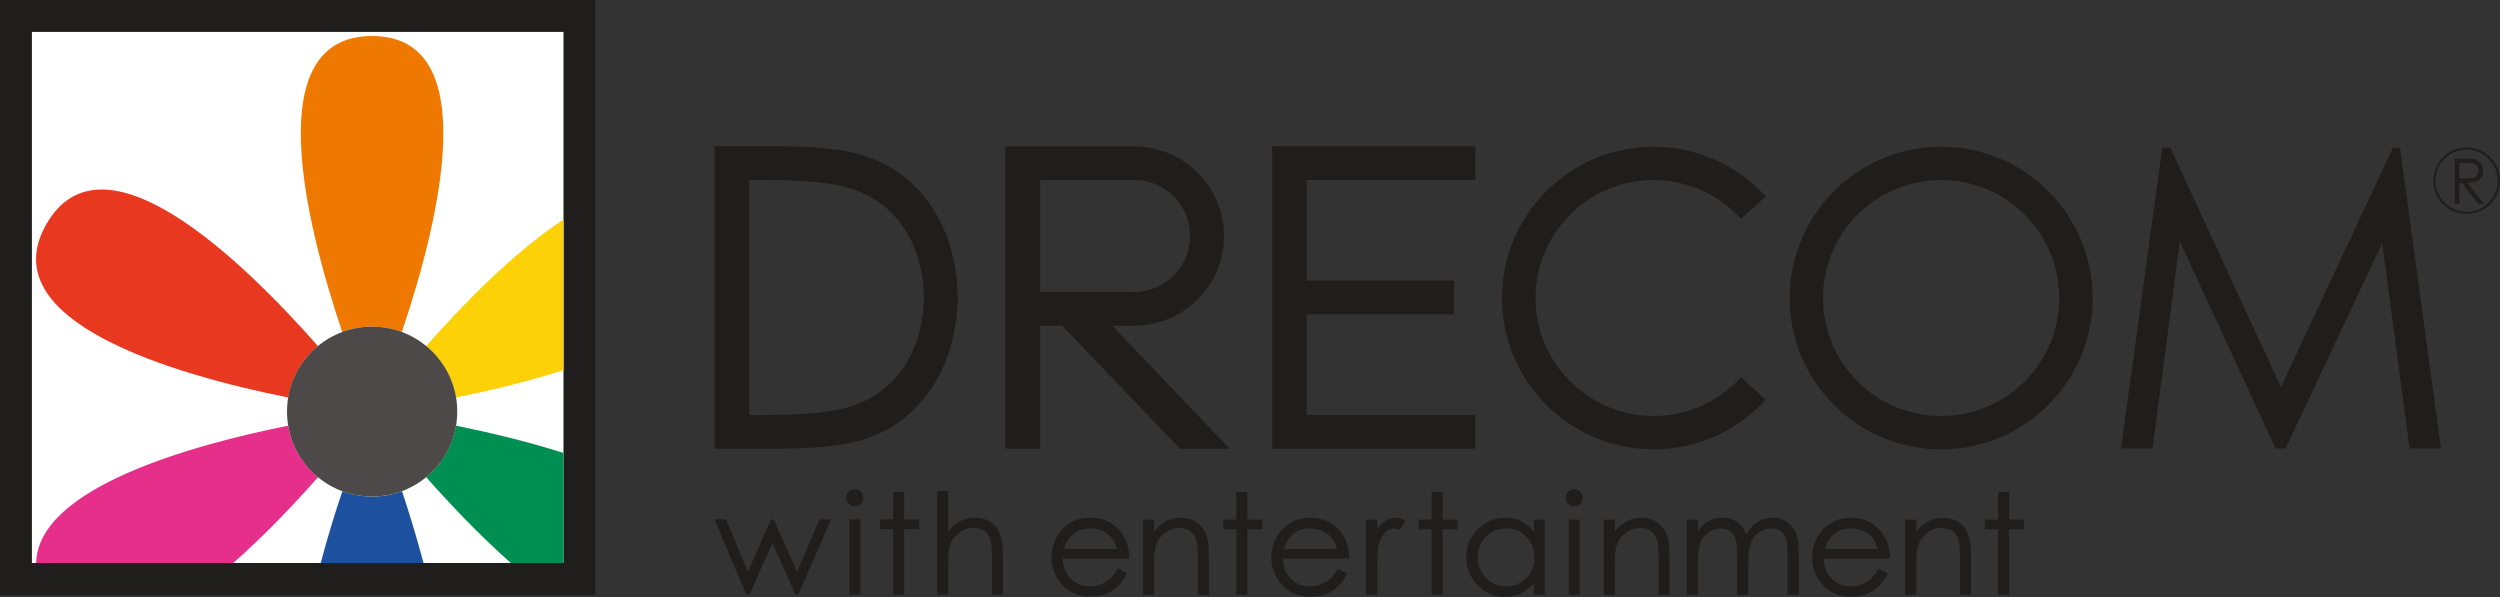 <svg version="1.2" xmlns="http://www.w3.org/2000/svg" viewBox="0 0 1520 363" width="1520" height="363">
	<rect x="0" y="0" width="1520" height="363" fill="#333333" stroke="none"/>
	<title>logo (11)-svg</title>
	<style>
		.s0 { fill: #ffffff } 
		.s1 { fill: #1f1e1d } 
		.s2 { fill: #e83820 } 
		.s3 { fill: #e62e8b } 
		.s4 { fill: #1d509e } 
		.s5 { fill: #008f53 } 
		.s6 { fill: #fdd108 } 
		.s7 { fill: #ee7800 } 
		.s8 { fill: #4c4948 } 
	</style>
	<path id="Layer" class="s0" d="m17.6 17.5h326.8v326.6h-326.8z" />
	<path id="Layer" fill-rule="evenodd" class="s1" d="m0 0h362v361.7h-362zm19.4 342.3h323.2v-322.9h-323.2z" />
	<path id="Layer" class="s2" d="m175.3 241.7c-69.4-13.9-181.3-46.3-147-105.6c34.3-59.3 118.2 21.2 165 74.3c-9.4 7.7-15.9 18.8-18 31.3z" />
	<path id="Layer" class="s3" d="m193.4 290.1c-14.5 16.4-32.5 35.4-51.6 52.2h-119.8c0.9-45.4 93.1-71.4 153.2-83.5c2.1 12.5 8.8 23.5 18.2 31.3z" />
	<path id="Layer" class="s4" d="m226.2 301.9c6.4 0 12.5-1.1 18.2-3.3c4.4 13.2 9 28.2 13.1 43.7h-62.5c4.1-15.5 8.7-30.5 13.2-43.7c5.6 2.1 11.6 3.3 18 3.3z" />
	<path id="Layer" class="s5" d="m277.2 258.8c19.8 4 43.1 9.5 65.4 16.6v66.9h-32c-19-16.8-37-35.8-51.5-52.2c9.4-7.7 16-18.8 18.1-31.3z" />
	<path id="Layer" class="s6" d="m342.6 225.1c-22.4 7.1-45.6 12.6-65.4 16.6c-2.1-12.5-8.7-23.5-18.2-31.2c22.5-25.5 53.6-57.4 83.6-77z" />
	<path id="Layer" class="s7" d="m226.2 198.6c-6.4 0-12.5 1.1-18.1 3.3c-22.6-67.1-50.4-180 18.1-180c68.6 0 40.7 113 18.1 180c-5.6-2.1-11.7-3.3-18.1-3.3z" />
	<path id="Layer" class="s8" d="m226.2 301.9c-28.6 0-51.7-23.1-51.7-51.7c0-28.5 23.1-51.6 51.7-51.6c28.6 0 51.8 23.1 51.8 51.6c0 28.6-23.2 51.7-51.8 51.7z" />
	<path id="Layer" fill-rule="evenodd" class="s1" d="m1492.5 96.4h5.5q4.6 0 6.3 0.4c1.6 0.3 2.9 1.1 4 2.4c1 1.2 1.5 2.7 1.5 4.5c0 1.5-0.3 2.9-1 4c-0.7 1.1-1.8 2-3.1 2.6c-1.3 0.6-3.1 0.8-5.4 0.9l9.9 12.8h-3.4l-9.9-12.8h-1.6v12.8h-2.8zm2.8 2.7v9.4h4.7c1.9 0 3.2-0.2 4.1-0.5c0.9-0.3 1.6-0.9 2-1.7c0.6-0.8 0.8-1.6 0.8-2.6q0-1.4-0.8-2.5q-0.7-1.1-1.9-1.6q-1.2-0.5-4.1-0.5z" />
	<path id="Layer" fill-rule="evenodd" class="s1" d="m1499.7 130.1c-11.2 0-20.2-9-20.2-20.2c0-11.2 9-20.3 20.2-20.3c11.2 0 20.3 9.1 20.3 20.3c0 11.2-9.1 20.2-20.3 20.2zm0-39.1c-10.4 0-18.9 8.5-18.9 18.9c0 10.4 8.5 18.9 18.9 18.9c10.4 0 18.9-8.5 18.9-18.9c0-10.4-8.5-18.9-18.9-18.9z" />
	<path id="Layer" class="s1" d="m897 88.9v20.5h-102.6v61.2h89.6v20.6h-89.6v61.1h102.6v20.5h-123.5v-183.9z" />
	<path id="Layer" class="s1" d="m1484.1 272.7h-19.1l-0.2-1.2l-16.4-123.7l-58.4 124.1l-0.4 0.8h-6l-0.4-0.8l-57.9-125.2l-16.4 124.8l-0.1 1.2h-19.3l0.3-1.6l24.7-180.1l0.1-1.2h1.4l2.8 0.1h0.8l0.4 0.8l66.8 144.7l67.7-144.7l0.4-0.8h0.8l2.2-0.1l1.3-0.1l0.2 1.3l24.5 180.1z" />
	<path id="Layer" fill-rule="evenodd" class="s1" d="m582.3 180.8c-0.4 20.3-5.2 38-14.3 52.8c-9.6 15.4-22.9 26.4-39.9 32.6c-11.7 4.4-30.8 6.6-56.6 6.6h-37.1v-183.9h37.1c25.8 0 44.9 2.2 56.6 6.7c17 6.2 30.3 17.1 39.9 32.5c9.2 14.8 13.9 32.5 14.3 52.7zm-20.5 0c-0.4-16-4.3-29.9-11.7-41.3c-7.9-12.2-18.9-20.5-32.9-25c-10.6-3.4-28.4-5.1-52.8-5.1h-8.9v142.9h8.9c24.4 0 42.2-1.7 52.8-5.1c14-4.5 25.1-12.9 32.9-24.9c7.4-11.5 11.3-25.4 11.7-41.5z" />
	<path id="Layer" fill-rule="evenodd" class="s1" d="m747.8 272.8h-30.4l-0.4-0.4l-71.2-74.4h-13.4v74.8h-21.1v-183.8h78.3c30.1 0 54.6 24.4 54.6 54.5c0 30.1-24.5 54.5-54.6 54.5h-13.4l69.1 72.4zm-58.3-95.3c18.8 0 34.1-15.2 34.1-34c0-18.9-15.3-34.1-34.1-34.1h-57.1v68.1z" />
	<path id="Layer" fill-rule="evenodd" class="s1" d="m1180.2 89.2c50.8 0 92.1 41.2 92.1 92c0 50.8-41.3 92-92.1 92c-50.8 0-92.1-41.2-92.1-92c0-50.7 41.3-92 92.1-92zm71.8 92c0-39.7-32.1-71.7-71.8-71.7c-39.7 0-71.8 32-71.8 71.7c0 39.7 32.1 71.7 71.8 71.7c39.7 0 71.8-32 71.8-71.7z" />
	<path id="Layer" class="s1" d="m1073.6 243c-16.9 18.6-41.2 30.2-68.2 30.2c-50.8 0-92.2-41.2-92.2-92c0-50.8 41.4-92 92.2-92c27 0 51.3 11.7 68.2 30.3l-15.1 13.6c-13.1-14.5-32.1-23.6-53.1-23.6c-39.6 0-71.8 32.1-71.8 71.7c0 39.6 32.2 71.7 71.8 71.7c21 0 40-9.1 53.1-23.6z" />
	<path id="Layer" fill-rule="evenodd" class="s1" d="m498.3 315.8h7l-19.9 45.8h-1.7c0 0-13.3-29.7-14-31.4c-0.8 1.7-14.1 31.4-14.1 31.4h-1.8l-19.4-45.8h7c0 0 12.6 30 13.3 31.9c0.8-1.8 14.1-31.9 14.1-31.9h1.6c0 0 13.4 30.1 14.2 31.9c0.8-1.8 13.7-31.9 13.7-31.9zm25.1-16.9c1 1 1.5 2.3 1.5 3.8c0 1.3-0.5 2.6-1.5 3.6c-1 1-2.3 1.5-3.7 1.5c-1.4 0-2.6-0.5-3.6-1.5q-1.6-1.5-1.6-3.6q0-2.3 1.6-3.8c1-1 2.2-1.5 3.6-1.5c1.4 0 2.7 0.5 3.7 1.5zm-7 16.9h6.7v45.8h-6.7zm33.3 0c0.9 0 9.2 0 9.2 0v5.9c0 0-8.3 0-9.2 0c0 0.9 0 39.9 0 39.9h-6.7c0 0 0-39 0-39.9c-0.8 0-7.9 0-7.9 0v-5.9c0 0 7.1 0 7.9 0c0-0.8 0-16.7 0-16.7h6.7c0 0 0 15.9 0 16.7zm58.2 8.6c1.3 2.9 1.9 7.5 1.9 13.7v23.5h-6.7v-21.8c0-5.1-0.2-8.6-0.6-10.3c-0.6-2.8-1.9-5-3.7-6.4q-2.7-2.2-7.1-2.2c-3.4 0-6.4 1.2-9.1 3.4q-4 3.3-5.3 8.3c-0.6 2.2-0.8 6.2-0.8 12.1v16.9h-6.7v-63.1h6.7c0 0 0 22.5 0 24.7c2.1-2.7 4.5-4.8 7-6.2c2.9-1.5 6-2.3 9.3-2.3c3.5 0 6.5 0.8 9.2 2.6q4 2.6 5.9 7.1zm78.7 15.2c0 0-39.4 0-40.4 0c0.2 4.8 1.7 8.9 4.7 12c3.2 3.3 7.1 4.9 11.7 4.9q3.3 0 6.5-1.2c2.1-0.7 3.9-1.8 5.4-3c1.5-1.3 3.1-3.4 4.9-6.3l0.2-0.4l5.6 3l-0.2 0.4c-1.6 3.2-3.5 5.8-5.6 7.7c-2.1 2-4.5 3.5-7.2 4.5c-2.7 1-5.7 1.5-9.1 1.5c-7.4 0-13.3-2.4-17.5-7.3c-4.2-4.8-6.3-10.4-6.3-16.6c0-5.7 1.8-10.9 5.3-15.5c4.6-5.7 10.7-8.6 18.2-8.6c7.8 0 14.1 3 18.7 8.9c3.3 4.1 5 9.4 5.1 15.5zm-7.5-5.8c-0.7-2.7-1.7-5-3-6.6q-2.2-2.7-5.7-4.3c-2.4-1.1-4.9-1.7-7.5-1.7c-4.3 0-8 1.4-11.1 4.1c-2.1 1.9-3.8 4.8-4.9 8.5zm54-9.2c1.3 2.9 1.9 7.5 1.9 13.6v23.6h-6.7v-21.9q0-7.7-0.6-10.3c-0.6-2.8-1.9-5-3.7-6.4q-2.7-2.2-7.1-2.2c-3.4 0-6.4 1.2-9.1 3.4q-4 3.3-5.3 8.3c-0.6 2.2-0.8 6.3-0.8 12.1v16.9h-6.7v-45.8h6.7c0 0 0 5.6 0 7.3c2.1-2.6 4.4-4.7 7-6.1c2.8-1.6 5.9-2.3 9.3-2.3c3.4 0 6.5 0.8 9.2 2.6q4 2.6 5.9 7.2zm25.3-8.7c0.8 0 9.1 0 9.1 0v5.9c0 0-8.3 0-9.1 0c0 0.9 0 39.9 0 39.9h-6.7c0 0 0-39 0-39.9c-0.8 0-7.9 0-7.9 0v-5.9c0 0 7.1 0 7.9 0c0-0.8 0-16.7 0-16.7h6.7c0 0 0 15.9 0 16.7zm62 23.3v0.4c0 0-39.3 0-40.4 0c0.2 4.9 1.7 9 4.8 12.1c3.1 3.2 7 4.9 11.6 4.9c2.2 0 4.4-0.4 6.5-1.2c2.1-0.8 4-1.8 5.4-3.1q2.3-1.9 4.9-6.2l0.2-0.4l5.6 3l-0.2 0.4c-1.6 3.2-3.5 5.7-5.6 7.7c-2.1 2-4.6 3.5-7.2 4.5c-2.7 1-5.7 1.5-9.1 1.5c-7.4 0-13.3-2.5-17.5-7.3c-4.2-4.9-6.4-10.4-6.4-16.6c0-5.7 1.8-11 5.4-15.5c4.5-5.7 10.6-8.6 18.2-8.6c7.7 0 14.1 3 18.7 8.8c3.3 4.2 5 9.4 5.1 15.6zm-7.5-5.4c-0.8-2.7-1.8-5-3.1-6.6q-2.2-2.7-5.7-4.3c-2.4-1.1-4.9-1.7-7.5-1.7c-4.3 0-8 1.4-11.1 4.1c-2.1 1.9-3.7 4.8-4.9 8.5zm41.1-17.4l0.5 0.2l-3.3 5.3l-0.2 0.2l-3.3-0.8q-2.7 0-5.3 2.2c-1.7 1.6-3.1 4-4 7.2q-1 3.8-1 15.4v15.6h-6.8v-45.8h6.8c0 0 0 4.1 0 5.7c1.5-2.1 3.2-3.8 4.9-4.9c2-1.3 4.1-1.9 6.3-1.9q2.5 0 5.4 1.6zm23.1-0.5c0.8 0 9.1 0 9.1 0v5.9c0 0-8.3 0-9.1 0c0 0.9 0 39.9 0 39.9h-6.7c0 0 0-39 0-39.9c-0.8 0-7.9 0-7.9 0v-5.9c0 0 7.1 0 7.9 0c0-0.8 0-16.7 0-16.7h6.7c0 0 0 15.9 0 16.7zm62.1 0v45.8h-6.6c0 0 0-5.4 0-7.1c-2.3 2.6-4.8 4.6-7.5 6c-3 1.5-6.4 2.3-10.1 2.3c-6.4 0-12-2.4-16.6-7.1c-4.6-4.7-6.9-10.4-6.9-17.1c0-6.6 2.4-12.2 7-16.9c4.6-4.6 10.2-7 16.7-7c3.8 0 7.2 0.8 10.2 2.4c2.7 1.4 5.1 3.5 7.2 6.2c0-1.7 0-7.5 0-7.5zm-6.3 23.1c0-5.1-1.7-9.3-5-12.7c-3.3-3.4-7.4-5.1-12.3-5.1c-3.1 0-6 0.8-8.6 2.3c-2.6 1.5-4.8 3.7-6.3 6.5c-1.6 2.7-2.4 5.7-2.4 8.8c0 3.1 0.9 6 2.4 8.9c1.6 2.8 3.7 5 6.3 6.5c2.7 1.6 5.6 2.4 8.6 2.4q4.6 0 8.7-2.3c2.8-1.6 4.9-3.7 6.4-6.3c1.5-2.6 2.2-5.7 2.2-9zm27.9-40c1 1 1.5 2.3 1.5 3.7c0 1.4-0.5 2.7-1.5 3.7q-1.6 1.5-3.7 1.5c-1.4 0-2.6-0.5-3.6-1.5q-1.6-1.6-1.6-3.7c0-1.4 0.5-2.7 1.6-3.7c1-1 2.2-1.6 3.6-1.6c1.4 0 2.7 0.6 3.7 1.6zm-7 16.9h6.6v45.8h-6.6zm59.4 8.7c1.3 2.9 1.9 7.5 1.9 13.6v23.5h-6.7v-21.8q0-7.7-0.6-10.3c-0.6-2.8-1.9-5-3.7-6.4q-2.7-2.2-7.1-2.2c-3.4 0-6.5 1.2-9.1 3.4q-4 3.3-5.3 8.3c-0.6 2.2-0.8 6.3-0.8 12.1v16.9h-6.7v-45.8h6.7c0 0 0 5.6 0 7.3c2.1-2.6 4.4-4.7 7-6.1c2.8-1.6 6-2.3 9.3-2.3q5.2-0.1 9.2 2.6c2.6 1.7 4.6 4.1 5.9 7.2zm78.6-0.7c1.2 2.9 1.8 7.2 1.8 12.8v25h-6.8v-25c0-4.7-0.3-8-1-9.7q-0.9-2.6-3.3-4.2c-1.6-1-3.5-1.5-5.7-1.5q-4.1 0-7.4 2.4c-2.2 1.5-3.9 3.7-4.9 6.4c-1 2.6-1.6 7.2-1.6 13.6v18h-6.7v-23.4q0-8.1-1-10.9q-1-2.8-3.3-4.5c-1.6-1.1-3.5-1.6-5.7-1.6q-3.9 0-7.3 2.3q-3.4 2.3-5 6.3c-1.1 2.6-1.6 6.8-1.6 12.3v19.5h-6.7v-45.8h6.7c0 0 0 5.1 0 6.9c1.8-2.3 3.6-4.2 5.5-5.4c2.9-1.7 6.1-2.7 9.4-2.7c2.2 0 4.4 0.5 6.4 1.3q3 1.3 5 3.6c1.1 1.3 2.1 3.1 2.9 5.4c1.9-3.2 4.2-5.7 6.9-7.5c2.9-1.8 6.2-2.8 9.5-2.8c3.2 0 6.1 0.9 8.5 2.5c2.4 1.6 4.3 3.9 5.4 6.7zm57.3 15.3v0.4c0 0-39.3 0-40.4 0c0.2 4.9 1.8 9 4.8 12.1c3.1 3.2 7.1 4.9 11.7 4.9q3.3 0 6.5-1.2c2.1-0.8 3.9-1.8 5.4-3.1c1.4-1.2 3.1-3.3 4.8-6.2l0.2-0.4l5.7 3l-0.2 0.4q-2.5 4.7-5.7 7.7c-2.1 2-4.5 3.5-7.2 4.5c-2.7 1-5.7 1.5-9.1 1.5c-7.4 0-13.3-2.5-17.5-7.3c-4.2-4.9-6.3-10.5-6.3-16.6c0-5.7 1.8-11 5.3-15.5c4.6-5.7 10.7-8.6 18.2-8.6c7.8 0 14.1 2.9 18.7 8.8c3.3 4.2 5.1 9.4 5.1 15.6zm-7.5-5.4c-0.7-2.7-1.7-5-3.1-6.6q-2.1-2.7-5.7-4.3c-2.3-1.1-4.9-1.7-7.5-1.7c-4.2 0-8 1.4-11 4.1c-2.2 1.9-3.8 4.8-4.9 8.5zm55-9.2c1.2 2.9 1.8 7.5 1.8 13.6v23.5h-6.7v-21.8q0-7.7-0.6-10.3q-0.9-4.3-3.6-6.4c-1.8-1.5-4.2-2.2-7.2-2.2c-3.4 0-6.4 1.2-9.1 3.4q-4 3.3-5.3 8.3c-0.5 2.2-0.8 6.3-0.8 12.1v16.9h-6.7v-45.8h6.7c0 0 0 5.6 0 7.3c2.2-2.6 4.5-4.7 7-6.1c2.9-1.6 6-2.3 9.4-2.3c3.4 0 6.5 0.8 9.2 2.6c2.6 1.7 4.6 4.1 5.9 7.2zm34-8.7v5.9c0 0-8.3 0-9.1 0c0 0.9 0 39.9 0 39.9h-6.7c0 0 0-39 0-39.9c-0.9 0-8 0-8 0v-5.9c0 0 7.2 0 8 0c0-0.8 0-16.7 0-16.7h6.7c0 0 0 15.8 0 16.7c0.8 0 9.1 0 9.1 0z" />
</svg>